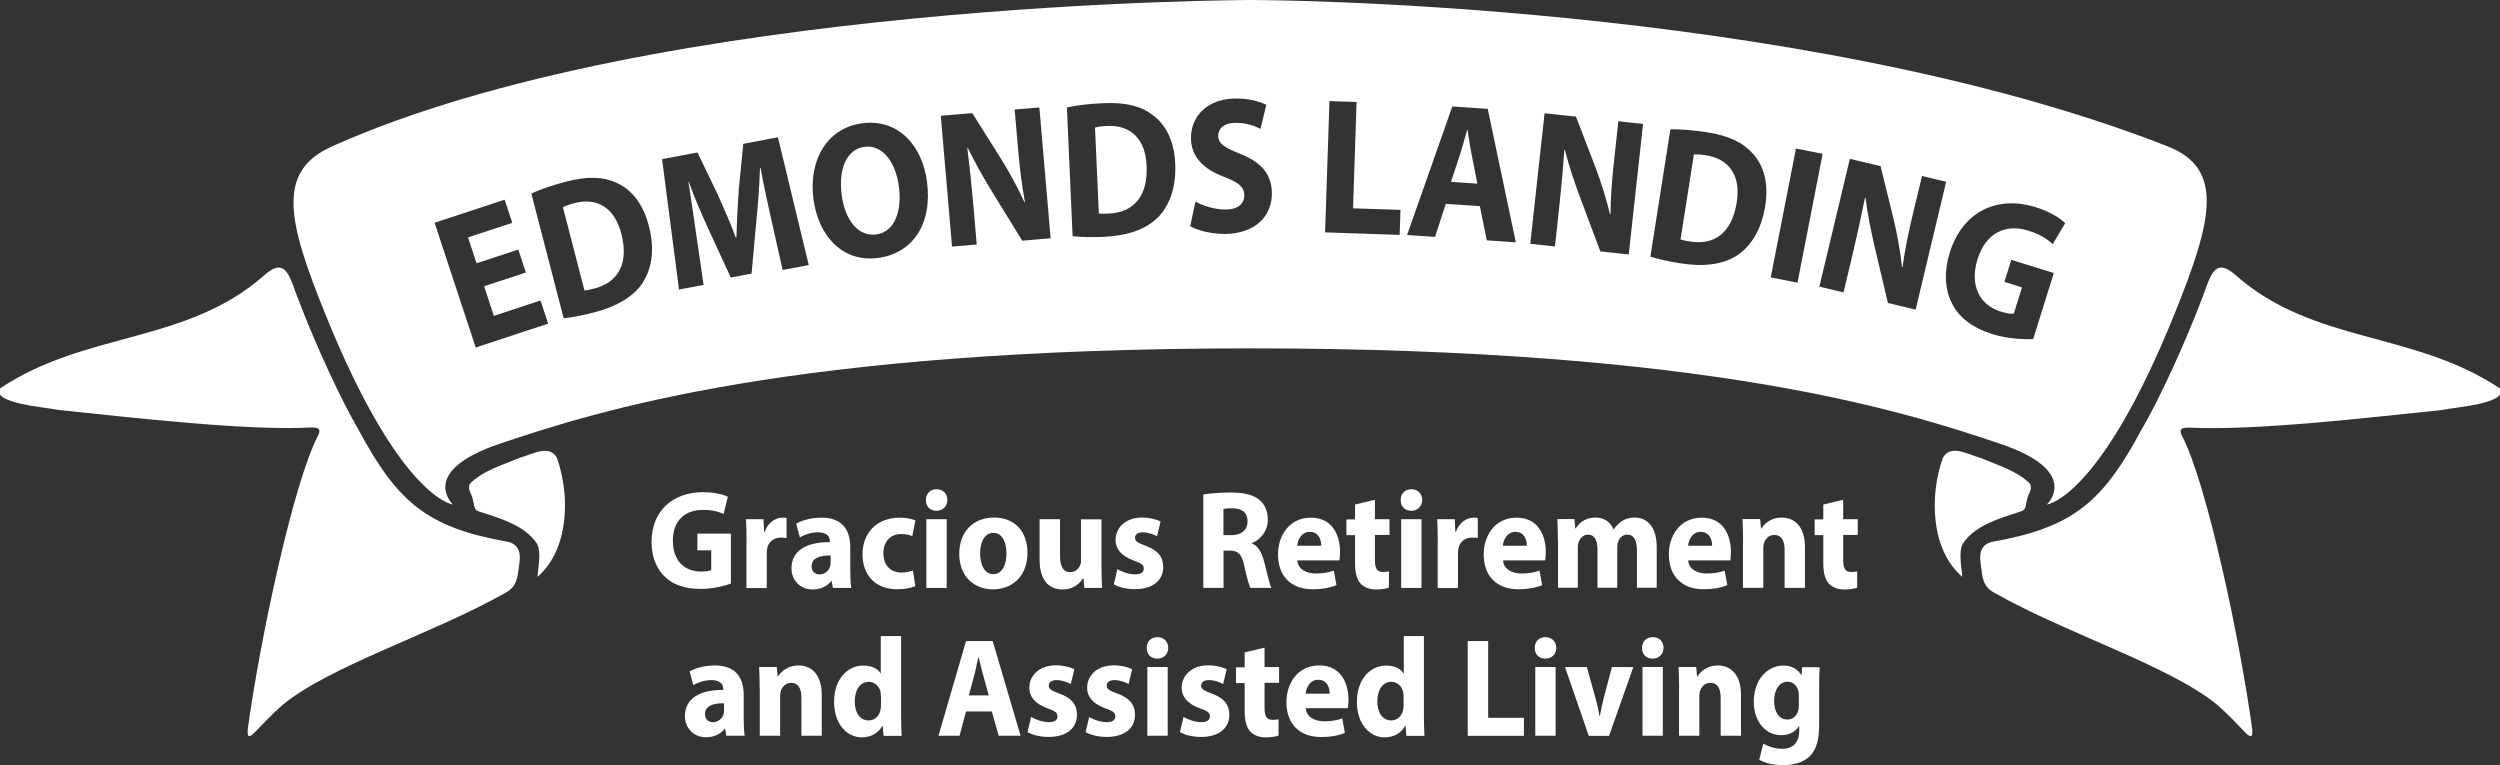 <?xml version="1.0" encoding="UTF-8"?> <svg xmlns="http://www.w3.org/2000/svg" id="Layer_1" data-name="Layer 1" width="228.72" height="70" viewBox="0 0 228.72 70"><rect x="0" y="0" width="228.72" height="70" fill="#333333" stroke="none"/><defs><style> .cls-1 { fill: #fff; } </style></defs><g><path class="cls-1" d="M66.87,53.39c-.57.21-1.66.49-2.75.49-1.5,0-2.59-.4-3.35-1.17-.76-.75-1.17-1.88-1.16-3.15.01-2.88,2-4.53,4.7-4.53,1.06,0,1.88.22,2.28.42l-.39,1.57c-.45-.21-1.01-.37-1.92-.37-1.55,0-2.72.93-2.72,2.8s1.06,2.84,2.59,2.84c.43,0,.77-.05.92-.13v-1.81h-1.27v-1.53h3.07v4.56Z"></path><path class="cls-1" d="M68.3,49.57c0-.92-.02-1.53-.05-2.07h1.6l.06,1.16h.05c.31-.91,1.04-1.3,1.61-1.3.17,0,.26,0,.39.03v1.84c-.13-.03-.29-.05-.5-.05-.68,0-1.15.39-1.27.99-.02.13-.04.28-.04.44v3.19h-1.86v-4.22Z"></path><path class="cls-1" d="M76.2,53.79l-.11-.63h-.04c-.39.5-1,.77-1.71.77-1.21,0-1.93-.93-1.93-1.93,0-1.63,1.39-2.42,3.51-2.4v-.09c0-.33-.17-.81-1.09-.81-.61,0-1.26.22-1.65.47l-.34-1.26c.42-.24,1.23-.55,2.32-.55,1.99,0,2.63,1.23,2.63,2.71v2.19c0,.6.03,1.18.09,1.53h-1.67ZM75.98,50.82c-.98-.01-1.73.23-1.73.99,0,.5.32.74.73.74.46,0,.84-.32.97-.72.02-.1.04-.22.04-.33v-.68Z"></path><path class="cls-1" d="M83.73,53.63c-.33.15-.95.28-1.66.28-1.93,0-3.16-1.23-3.16-3.21,0-1.84,1.2-3.34,3.42-3.34.49,0,1.03.09,1.42.24l-.29,1.45c-.22-.1-.55-.19-1.04-.19-.98,0-1.61.73-1.6,1.76,0,1.16.73,1.76,1.64,1.76.44,0,.78-.08,1.06-.19l.22,1.44Z"></path><path class="cls-1" d="M86.67,45.75c0,.54-.39.98-1,.98s-.98-.44-.96-.98c-.01-.57.38-.99.98-.99s.98.42.99.99ZM84.75,53.79v-6.29h1.86v6.29h-1.86Z"></path><path class="cls-1" d="M94,50.57c0,2.3-1.55,3.35-3.15,3.35-1.75,0-3.09-1.21-3.09-3.24s1.27-3.33,3.19-3.33,3.05,1.32,3.05,3.21ZM89.67,50.64c0,1.08.43,1.89,1.22,1.89.72,0,1.19-.76,1.19-1.89,0-.94-.34-1.89-1.19-1.89-.89,0-1.22.96-1.22,1.89Z"></path><path class="cls-1" d="M100.77,51.77c0,.82.03,1.49.05,2.02h-1.61l-.09-.89h-.04c-.23.38-.79,1.03-1.87,1.03-1.21,0-2.1-.8-2.1-2.74v-3.69h1.87v3.38c0,.91.28,1.47.93,1.47.51,0,.81-.37.93-.68.05-.12.06-.27.06-.42v-3.74h1.87v4.27Z"></path><path class="cls-1" d="M102.25,52.08c.34.22,1.05.47,1.6.47s.79-.21.79-.53-.18-.48-.88-.72c-1.23-.44-1.71-1.14-1.7-1.89,0-1.17.95-2.06,2.43-2.06.7,0,1.32.17,1.69.36l-.33,1.35c-.27-.15-.78-.36-1.3-.36-.45,0-.71.19-.71.51,0,.3.23.45.96.72,1.14.41,1.61,1.02,1.62,1.94,0,1.17-.88,2.03-2.59,2.03-.78,0-1.48-.18-1.93-.44l.33-1.4Z"></path><path class="cls-1" d="M110.09,45.24c.6-.1,1.49-.18,2.48-.18,1.22,0,2.08.19,2.66.68.49.41.76,1.02.76,1.81,0,1.1-.74,1.86-1.45,2.13v.04c.57.24.89.82,1.1,1.62.26.98.51,2.11.67,2.44h-1.91c-.13-.24-.33-.95-.57-2.02-.22-1.08-.57-1.38-1.33-1.39h-.56v3.41h-1.85v-8.55ZM111.93,48.96h.73c.93,0,1.48-.49,1.48-1.25,0-.8-.51-1.2-1.37-1.21-.45,0-.71.04-.84.06v2.39Z"></path><path class="cls-1" d="M118.69,51.27c.06.81.82,1.2,1.69,1.2.63,0,1.15-.09,1.65-.26l.24,1.32c-.61.26-1.36.38-2.16.38-2.03,0-3.19-1.23-3.19-3.2,0-1.59.94-3.35,3.02-3.35,1.93,0,2.66,1.58,2.66,3.14,0,.33-.04.63-.06.77h-3.85ZM120.88,49.93c0-.48-.19-1.27-1.05-1.27-.78,0-1.1.75-1.15,1.27h2.2Z"></path><path class="cls-1" d="M125.79,45.7v1.8h1.33v1.44h-1.33v2.28c0,.76.17,1.11.73,1.11.23,0,.42-.03.55-.05v1.48c-.23.1-.67.17-1.2.17-.6,0-1.1-.22-1.39-.54-.34-.37-.51-.98-.51-1.86v-2.57h-.79v-1.44h.79v-1.36l1.82-.44Z"></path><path class="cls-1" d="M130.11,45.75c0,.54-.39.98-1,.98s-.98-.44-.96-.98c-.01-.57.38-.99.98-.99s.98.42.99.99ZM128.19,53.79v-6.29h1.86v6.29h-1.86Z"></path><path class="cls-1" d="M131.54,49.57c0-.92-.03-1.53-.05-2.07h1.6l.06,1.16h.05c.31-.91,1.04-1.3,1.61-1.3.17,0,.26,0,.39.03v1.84c-.13-.03-.29-.05-.5-.05-.68,0-1.15.39-1.27.99-.03.13-.04.28-.04.44v3.19h-1.86v-4.22Z"></path><path class="cls-1" d="M137.51,51.27c.06.81.82,1.2,1.69,1.2.63,0,1.15-.09,1.65-.26l.24,1.32c-.61.26-1.36.38-2.16.38-2.03,0-3.19-1.23-3.19-3.2,0-1.59.94-3.35,3.02-3.35,1.93,0,2.66,1.58,2.66,3.14,0,.33-.04.63-.06.77h-3.85ZM139.69,49.93c0-.48-.19-1.27-1.05-1.27-.78,0-1.1.75-1.15,1.27h2.2Z"></path><path class="cls-1" d="M142.53,49.5c0-.78-.03-1.45-.05-2.01h1.56l.08.85h.04c.26-.4.78-.99,1.81-.99.77,0,1.38.41,1.64,1.07h.03c.22-.32.49-.58.77-.76.33-.21.7-.31,1.14-.31,1.15,0,2.02.85,2.02,2.72v3.7h-1.81v-3.42c0-.91-.28-1.44-.88-1.44-.43,0-.73.31-.85.68-.05.14-.07.35-.07.5v3.68h-1.81v-3.52c0-.8-.27-1.34-.86-1.34-.48,0-.76.38-.87.71-.06.15-.07.33-.07.49v3.66h-1.81v-4.28Z"></path><path class="cls-1" d="M154.45,51.27c.06.81.82,1.2,1.69,1.2.63,0,1.15-.09,1.65-.26l.24,1.32c-.61.26-1.36.38-2.16.38-2.03,0-3.19-1.23-3.19-3.2,0-1.59.94-3.35,3.02-3.35,1.93,0,2.66,1.58,2.66,3.14,0,.33-.04.63-.06.77h-3.85ZM156.64,49.93c0-.48-.19-1.27-1.05-1.27-.78,0-1.1.75-1.15,1.27h2.2Z"></path><path class="cls-1" d="M159.47,49.5c0-.78-.03-1.45-.05-2.01h1.61l.08.86h.04c.24-.4.85-1,1.84-1,1.22,0,2.14.85,2.14,2.7v3.73h-1.86v-3.48c0-.81-.27-1.36-.94-1.36-.51,0-.82.37-.94.73-.05.12-.07.31-.07.49v3.62h-1.86v-4.28Z"></path><path class="cls-1" d="M168.63,45.7v1.8h1.33v1.44h-1.33v2.28c0,.76.17,1.11.73,1.11.23,0,.42-.03.55-.05v1.48c-.23.1-.67.17-1.2.17-.6,0-1.1-.22-1.39-.54-.34-.37-.51-.98-.51-1.86v-2.57h-.79v-1.44h.79v-1.36l1.82-.44Z"></path><path class="cls-1" d="M66.45,67.31l-.11-.63h-.04c-.39.5-1,.77-1.71.77-1.21,0-1.93-.93-1.93-1.93,0-1.63,1.39-2.42,3.51-2.4v-.09c0-.33-.17-.81-1.09-.81-.61,0-1.26.22-1.65.47l-.34-1.26c.42-.24,1.23-.55,2.32-.55,1.99,0,2.63,1.23,2.63,2.71v2.19c0,.6.03,1.18.09,1.53h-1.67ZM66.23,64.34c-.98-.01-1.73.23-1.73.99,0,.5.32.74.73.74.46,0,.84-.32.97-.72.02-.1.04-.22.04-.33v-.68Z"></path><path class="cls-1" d="M69.5,63.03c0-.78-.02-1.45-.05-2.01h1.61l.09.86h.04c.24-.4.86-1,1.85-1,1.22,0,2.14.85,2.14,2.7v3.73h-1.86v-3.48c0-.81-.27-1.36-.94-1.36-.51,0-.82.37-.94.73-.05.12-.07.31-.07.49v3.62h-1.86v-4.28Z"></path><path class="cls-1" d="M82.44,58.19v7.25c0,.71.02,1.45.05,1.88h-1.65l-.09-.93h-.02c-.38.71-1.1,1.07-1.87,1.07-1.42,0-2.55-1.27-2.55-3.23-.01-2.12,1.25-3.34,2.67-3.34.73,0,1.31.27,1.58.71h.02v-3.41h1.86ZM80.59,63.69c0-.1-.01-.24-.02-.35-.11-.53-.51-.96-1.09-.96-.84,0-1.28.8-1.28,1.79,0,1.07.5,1.74,1.27,1.74.54,0,.97-.38,1.08-.94.04-.14.05-.28.05-.45v-.82Z"></path><path class="cls-1" d="M88.38,65.09l-.59,2.22h-1.93l2.52-8.66h2.44l2.55,8.66h-2l-.63-2.22h-2.36ZM90.46,63.62l-.51-1.84c-.15-.51-.29-1.16-.42-1.67h-.02c-.12.51-.24,1.17-.38,1.67l-.49,1.84h1.82Z"></path><path class="cls-1" d="M94.36,65.6c.34.22,1.05.47,1.6.47s.79-.21.79-.53-.18-.48-.88-.72c-1.23-.44-1.71-1.14-1.7-1.89,0-1.17.95-2.06,2.43-2.06.7,0,1.32.17,1.69.36l-.33,1.35c-.27-.15-.78-.36-1.3-.36-.45,0-.71.19-.71.51,0,.3.23.45.96.72,1.14.41,1.61,1.02,1.62,1.94,0,1.17-.88,2.03-2.59,2.03-.78,0-1.48-.18-1.93-.44l.33-1.4Z"></path><path class="cls-1" d="M99.65,65.6c.34.22,1.05.47,1.6.47s.79-.21.79-.53-.18-.48-.88-.72c-1.23-.44-1.71-1.14-1.7-1.89,0-1.17.95-2.06,2.43-2.06.7,0,1.32.17,1.69.36l-.33,1.35c-.27-.15-.78-.36-1.29-.36-.45,0-.71.19-.71.51,0,.3.23.45.97.72,1.13.41,1.61,1.02,1.62,1.94,0,1.17-.88,2.03-2.59,2.03-.78,0-1.48-.18-1.93-.44l.33-1.4Z"></path><path class="cls-1" d="M106.88,59.28c0,.54-.39.98-1,.98s-.98-.44-.97-.98c-.01-.57.38-.99.98-.99s.98.42.99.99ZM104.97,67.31v-6.29h1.86v6.29h-1.86Z"></path><path class="cls-1" d="M108.3,65.6c.34.22,1.05.47,1.6.47s.79-.21.79-.53-.18-.48-.88-.72c-1.23-.44-1.71-1.14-1.7-1.89,0-1.17.95-2.06,2.43-2.06.7,0,1.32.17,1.69.36l-.33,1.35c-.27-.15-.78-.36-1.3-.36-.45,0-.71.19-.71.51,0,.3.23.45.96.72,1.14.41,1.61,1.02,1.62,1.94,0,1.17-.88,2.03-2.59,2.03-.78,0-1.48-.18-1.93-.44l.33-1.4Z"></path><path class="cls-1" d="M115.69,59.23v1.8h1.33v1.44h-1.33v2.28c0,.76.17,1.11.73,1.11.23,0,.42-.03.55-.05v1.48c-.23.1-.67.17-1.2.17-.6,0-1.1-.22-1.39-.54-.34-.37-.51-.98-.51-1.86v-2.57h-.79v-1.44h.79v-1.36l1.82-.44Z"></path><path class="cls-1" d="M119.46,64.79c.06.81.82,1.2,1.69,1.2.64,0,1.15-.09,1.65-.26l.24,1.32c-.61.26-1.36.38-2.16.38-2.03,0-3.19-1.23-3.19-3.2,0-1.59.94-3.35,3.02-3.35,1.93,0,2.66,1.58,2.66,3.14,0,.33-.04.63-.06.77h-3.85ZM121.65,63.46c0-.48-.2-1.27-1.05-1.27-.78,0-1.1.75-1.15,1.27h2.2Z"></path><path class="cls-1" d="M130.27,58.19v7.25c0,.71.03,1.45.05,1.88h-1.65l-.08-.93h-.03c-.38.71-1.1,1.07-1.87,1.07-1.42,0-2.55-1.27-2.55-3.23-.01-2.12,1.25-3.34,2.68-3.34.73,0,1.31.27,1.58.71h.03v-3.41h1.86ZM128.41,63.69c0-.1-.01-.24-.03-.35-.11-.53-.51-.96-1.09-.96-.84,0-1.28.8-1.28,1.79,0,1.07.5,1.74,1.27,1.74.54,0,.96-.38,1.08-.94.04-.14.05-.28.05-.45v-.82Z"></path><path class="cls-1" d="M134.28,58.65h1.87v7.02h3.27v1.65h-5.14v-8.66Z"></path><path class="cls-1" d="M142.38,59.28c0,.54-.39.98-1,.98s-.98-.44-.97-.98c-.01-.57.38-.99.98-.99s.98.42.99.99ZM140.46,67.31v-6.29h1.86v6.29h-1.86Z"></path><path class="cls-1" d="M145.18,61.03l.81,2.92c.15.53.26,1.03.34,1.53h.04c.1-.51.2-.99.33-1.53l.77-2.92h1.96l-2.22,6.29h-1.86l-2.17-6.29h2.02Z"></path><path class="cls-1" d="M152.19,59.28c0,.54-.39.98-1,.98s-.98-.44-.96-.98c-.01-.57.38-.99.98-.99s.98.42.99.99ZM150.27,67.31v-6.29h1.86v6.29h-1.86Z"></path><path class="cls-1" d="M153.62,63.03c0-.78-.03-1.45-.05-2.01h1.61l.08.86h.04c.24-.4.85-1,1.84-1,1.22,0,2.14.85,2.14,2.7v3.73h-1.86v-3.48c0-.81-.27-1.36-.94-1.36-.51,0-.82.37-.94.73-.05.12-.07.31-.07.49v3.62h-1.86v-4.28Z"></path><path class="cls-1" d="M166.48,61.03c-.03.4-.05.93-.05,1.86v3.51c0,1.21-.23,2.2-.9,2.83-.66.59-1.55.77-2.43.77-.78,0-1.61-.17-2.15-.49l.37-1.48c.38.23,1.04.48,1.74.48.88,0,1.55-.5,1.55-1.66v-.41h-.02c-.35.53-.93.82-1.61.82-1.48,0-2.53-1.26-2.53-3.07,0-2.02,1.25-3.3,2.71-3.3.82,0,1.33.37,1.64.89h.02l.06-.74h1.61ZM164.57,63.59c0-.13-.01-.26-.04-.36-.13-.51-.49-.86-1-.86-.67,0-1.22.64-1.22,1.79,0,.94.44,1.67,1.22,1.67.48,0,.85-.33.98-.8.05-.14.06-.35.06-.51v-.93Z"></path></g><g><path class="cls-1" d="M185.13,46.67c.2-.15.22-.51.31-.93.1-.58.54-.94.29-1.47-1.12-1.17-3.02-1.74-4.52-2.37-1.2-.33-2.7-1.28-3.45-.04-1.24,3.42-1.15,8.4,1.76,10.91,0-.55-.4-2.28.07-3.05,1.1-1.7,3.57-2.37,5.39-2.96l.14-.09Z"></path><path class="cls-1" d="M228.73,35.55c-7.9-5.29-17.08-4.07-24.2-10.38-2.09-1.87-2.37.47-3.14,2.32-1.54,4.03-3.85,9.08-5.49,11.86-3.5,6.5-6.16,8.91-13.65,10.22-1.5.37-1.04,1.87-.96,2.61.11,1,.33,1.63,1.22,2.08,6.65,3.76,15.94,6.63,20.32,10.21.83.7,1.99,1.92,2.63,2.59.53.51.64.32.59-.35-1.09-8.02-4.16-22.59-6.46-26.91-.26-.59.04-.67.69-.68,6.01.32,16.92-.97,22.95-1.59l.24-.03c.98-.23,6-.56,5.27-1.94Z"></path><path class="cls-1" d="M47.5,41.9c-1.5.63-3.4,1.19-4.52,2.37-.24.53.2.89.29,1.47.09.42.12.77.31.93l.14.09c1.81.59,4.29,1.26,5.39,2.96.47.77.07,2.5.07,3.05,2.91-2.52,2.99-7.5,1.76-10.91-.74-1.24-2.24-.28-3.45.04Z"></path><path class="cls-1" d="M46.47,49.57c-7.49-1.31-10.15-3.72-13.65-10.22-1.64-2.78-3.95-7.83-5.49-11.86-.77-1.85-1.05-4.19-3.14-2.32C17.06,31.48,7.88,30.26-.02,35.55c-.73,1.38,4.28,1.71,5.27,1.94l.24.03c6.03.62,16.93,1.91,22.95,1.59.65,0,.96.09.69.68-2.3,4.33-5.37,18.9-6.46,26.91-.06.68.06.87.59.35.65-.67,1.8-1.89,2.63-2.59,4.38-3.58,13.67-6.45,20.32-10.21.88-.45,1.1-1.08,1.22-2.08.08-.73.54-2.23-.96-2.61Z"></path><g><path class="cls-1" d="M198.35,13.4C164.3.05,114.6,0,114.6,0c-.05,0-54.51.05-84.24,13.4-5.12,2.3-4.01,6.86-.66,15.18,6.86,17.06,11.74,17.58,11.74,17.58,0,0-3.26-3.02,4.3-5.57,8.8-2.96,26.59-8.71,68.61-8.72,42.02,0,59.82,5.76,68.61,8.72,7.56,2.54,4.3,5.57,4.3,5.57,0,0,4.88-.52,11.74-17.58,3.35-8.33,4.56-13.13-.66-15.18ZM43.52,31.79l-3.76-11.41,6.41-2.11.7,2.12-4.05,1.33.78,2.37,3.82-1.26.69,2.1-3.82,1.26.89,2.71,4.27-1.41.7,2.12-6.62,2.18ZM58.83,25.83c-.85,1.3-2.42,2.23-4.5,2.76-1.24.32-2.14.46-2.76.53l-2.96-11.42c.84-.38,1.96-.76,3.17-1.08,2.01-.52,3.42-.46,4.66.12,1.33.61,2.39,1.87,2.92,3.92.58,2.22.24,3.95-.54,5.16ZM71.6,24.69l-1.01-4.49c-.32-1.41-.69-3.12-1.01-4.83h-.05c-.05,1.58-.18,3.34-.33,4.81l-.44,4.85-1.9.36-2.01-4.35c-.61-1.32-1.3-2.93-1.84-4.42h-.03c.24,1.61.53,3.44.73,4.93l.66,4.52-2.25.42-1.55-11.93,3.24-.61,1.8,3.74c.59,1.3,1.21,2.71,1.71,4.05h.05c.04-1.43.12-3.06.22-4.44l.41-4.14,3.17-.6,2.82,11.69-2.38.45ZM80.31,23.6c-3.21.42-5.44-2-5.89-5.39-.47-3.57,1.26-6.51,4.46-6.93,3.33-.44,5.5,2.06,5.93,5.35.51,3.9-1.33,6.56-4.5,6.97ZM93.52,22.02l-2.72-4.42c-.76-1.22-1.6-2.71-2.25-4.06l-.05.02c.2,1.58.38,3.26.55,5.21l.31,3.6-2.26.19-1.03-11.97,2.88-.24,2.64,4.19c.75,1.2,1.53,2.64,2.13,3.95h.05c-.3-1.57-.48-3.18-.64-4.97l-.3-3.5,2.26-.19,1.03,11.97-2.59.22ZM105.91,19.91c-1.1,1.1-2.83,1.67-4.97,1.76-1.28.06-2.19,0-2.81-.06l-.52-11.78c.9-.2,2.08-.34,3.33-.39,2.07-.09,3.44.26,4.53,1.09,1.18.88,1.95,2.32,2.05,4.44.1,2.3-.59,3.91-1.6,4.94ZM111.99,21.4c-1.25,0-2.48-.34-3.1-.71l.48-2.25c.67.37,1.69.73,2.75.73,1.13,0,1.73-.53,1.72-1.31,0-.75-.53-1.17-1.85-1.68-1.82-.68-3.01-1.78-3.03-3.52-.02-2.05,1.52-3.63,4.1-3.65,1.23,0,2.14.27,2.79.58l-.53,2.2c-.44-.23-1.22-.56-2.29-.55-1.07,0-1.58.55-1.58,1.17,0,.77.63,1.1,2.04,1.68,1.94.77,2.85,1.87,2.87,3.56.02,2.01-1.38,3.74-4.38,3.76ZM128.05,21.49l-6.82-.23.4-12.01,2.48.08-.32,9.73,4.34.14-.08,2.28ZM136.02,21.99l-.63-3.13-3.12-.21-.98,3.02-2.56-.17,4.14-11.76,3.24.22,2.57,12.21-2.65-.18ZM148.99,23.28l-2.58-.28-1.82-4.86c-.51-1.35-1.05-2.96-1.42-4.42h-.05c-.11,1.6-.26,3.28-.47,5.23l-.39,3.6-2.26-.25,1.31-11.94,2.87.31,1.78,4.62c.51,1.33.99,2.89,1.33,4.29h.05c.01-1.59.14-3.21.34-5l.38-3.49,2.26.25-1.31,11.94ZM161.5,18.83c-.36,2.27-1.36,3.72-2.55,4.52-1.3.86-3.11,1.08-5.22.74-1.27-.2-2.15-.43-2.74-.61l1.83-11.65c.92-.02,2.11.08,3.34.27,2.05.32,3.31.94,4.22,1.97.98,1.09,1.45,2.66,1.12,4.76ZM162,25.38l2.31-11.79,2.44.48-2.3,11.79-2.44-.48ZM175.24,28.32l-2.52-.6-1.19-5.05c-.33-1.4-.67-3.07-.86-4.57h-.05c-.31,1.56-.67,3.22-1.12,5.13l-.84,3.52-2.21-.53,2.79-11.69,2.81.67,1.18,4.81c.34,1.38.62,2.99.78,4.42h.05c.21-1.57.54-3.16.96-4.91l.82-3.42,2.21.53-2.79,11.69ZM187.81,22.34c-.49-.45-1.13-.9-2.28-1.25-1.97-.61-3.84.15-4.61,2.63-.74,2.36.17,4.18,2.11,4.78.54.17,1,.24,1.21.19l.75-2.4-1.61-.5.63-2.02,3.89,1.21-1.89,6.04c-.81.04-2.31-.01-3.69-.44-1.91-.6-3.12-1.55-3.76-2.87-.65-1.29-.71-2.95-.17-4.63,1.21-3.81,4.41-5.2,7.83-4.13,1.35.42,2.29,1.03,2.72,1.47l-1.14,1.92Z"></path><path class="cls-1" d="M101.29,11.52c-.55.02-.91.09-1.11.15l.35,7.85c.21.04.55.03.86.02,2.24-.08,3.64-1.49,3.51-4.36-.09-2.49-1.48-3.75-3.6-3.66Z"></path><path class="cls-1" d="M79.09,13.43c-1.66.22-2.39,2.08-2.09,4.39.3,2.33,1.52,3.84,3.16,3.63,1.66-.22,2.38-2.07,2.08-4.39-.28-2.14-1.45-3.85-3.14-3.63Z"></path><path class="cls-1" d="M134.26,11.87h-.03c-.21.7-.43,1.59-.66,2.27l-.82,2.5,2.41.16-.51-2.59c-.15-.72-.28-1.63-.39-2.35Z"></path><path class="cls-1" d="M156.09,14.21c-.54-.09-.9-.09-1.12-.07l-1.22,7.76c.2.09.54.14.84.19,2.21.37,3.86-.74,4.3-3.58.4-2.46-.71-3.97-2.8-4.3Z"></path><path class="cls-1" d="M52.56,18.58c-.53.14-.87.28-1.06.38l1.97,7.61c.22,0,.55-.09.85-.16,2.17-.54,3.25-2.22,2.53-5-.61-2.42-2.23-3.36-4.28-2.83Z"></path></g></g></svg> 